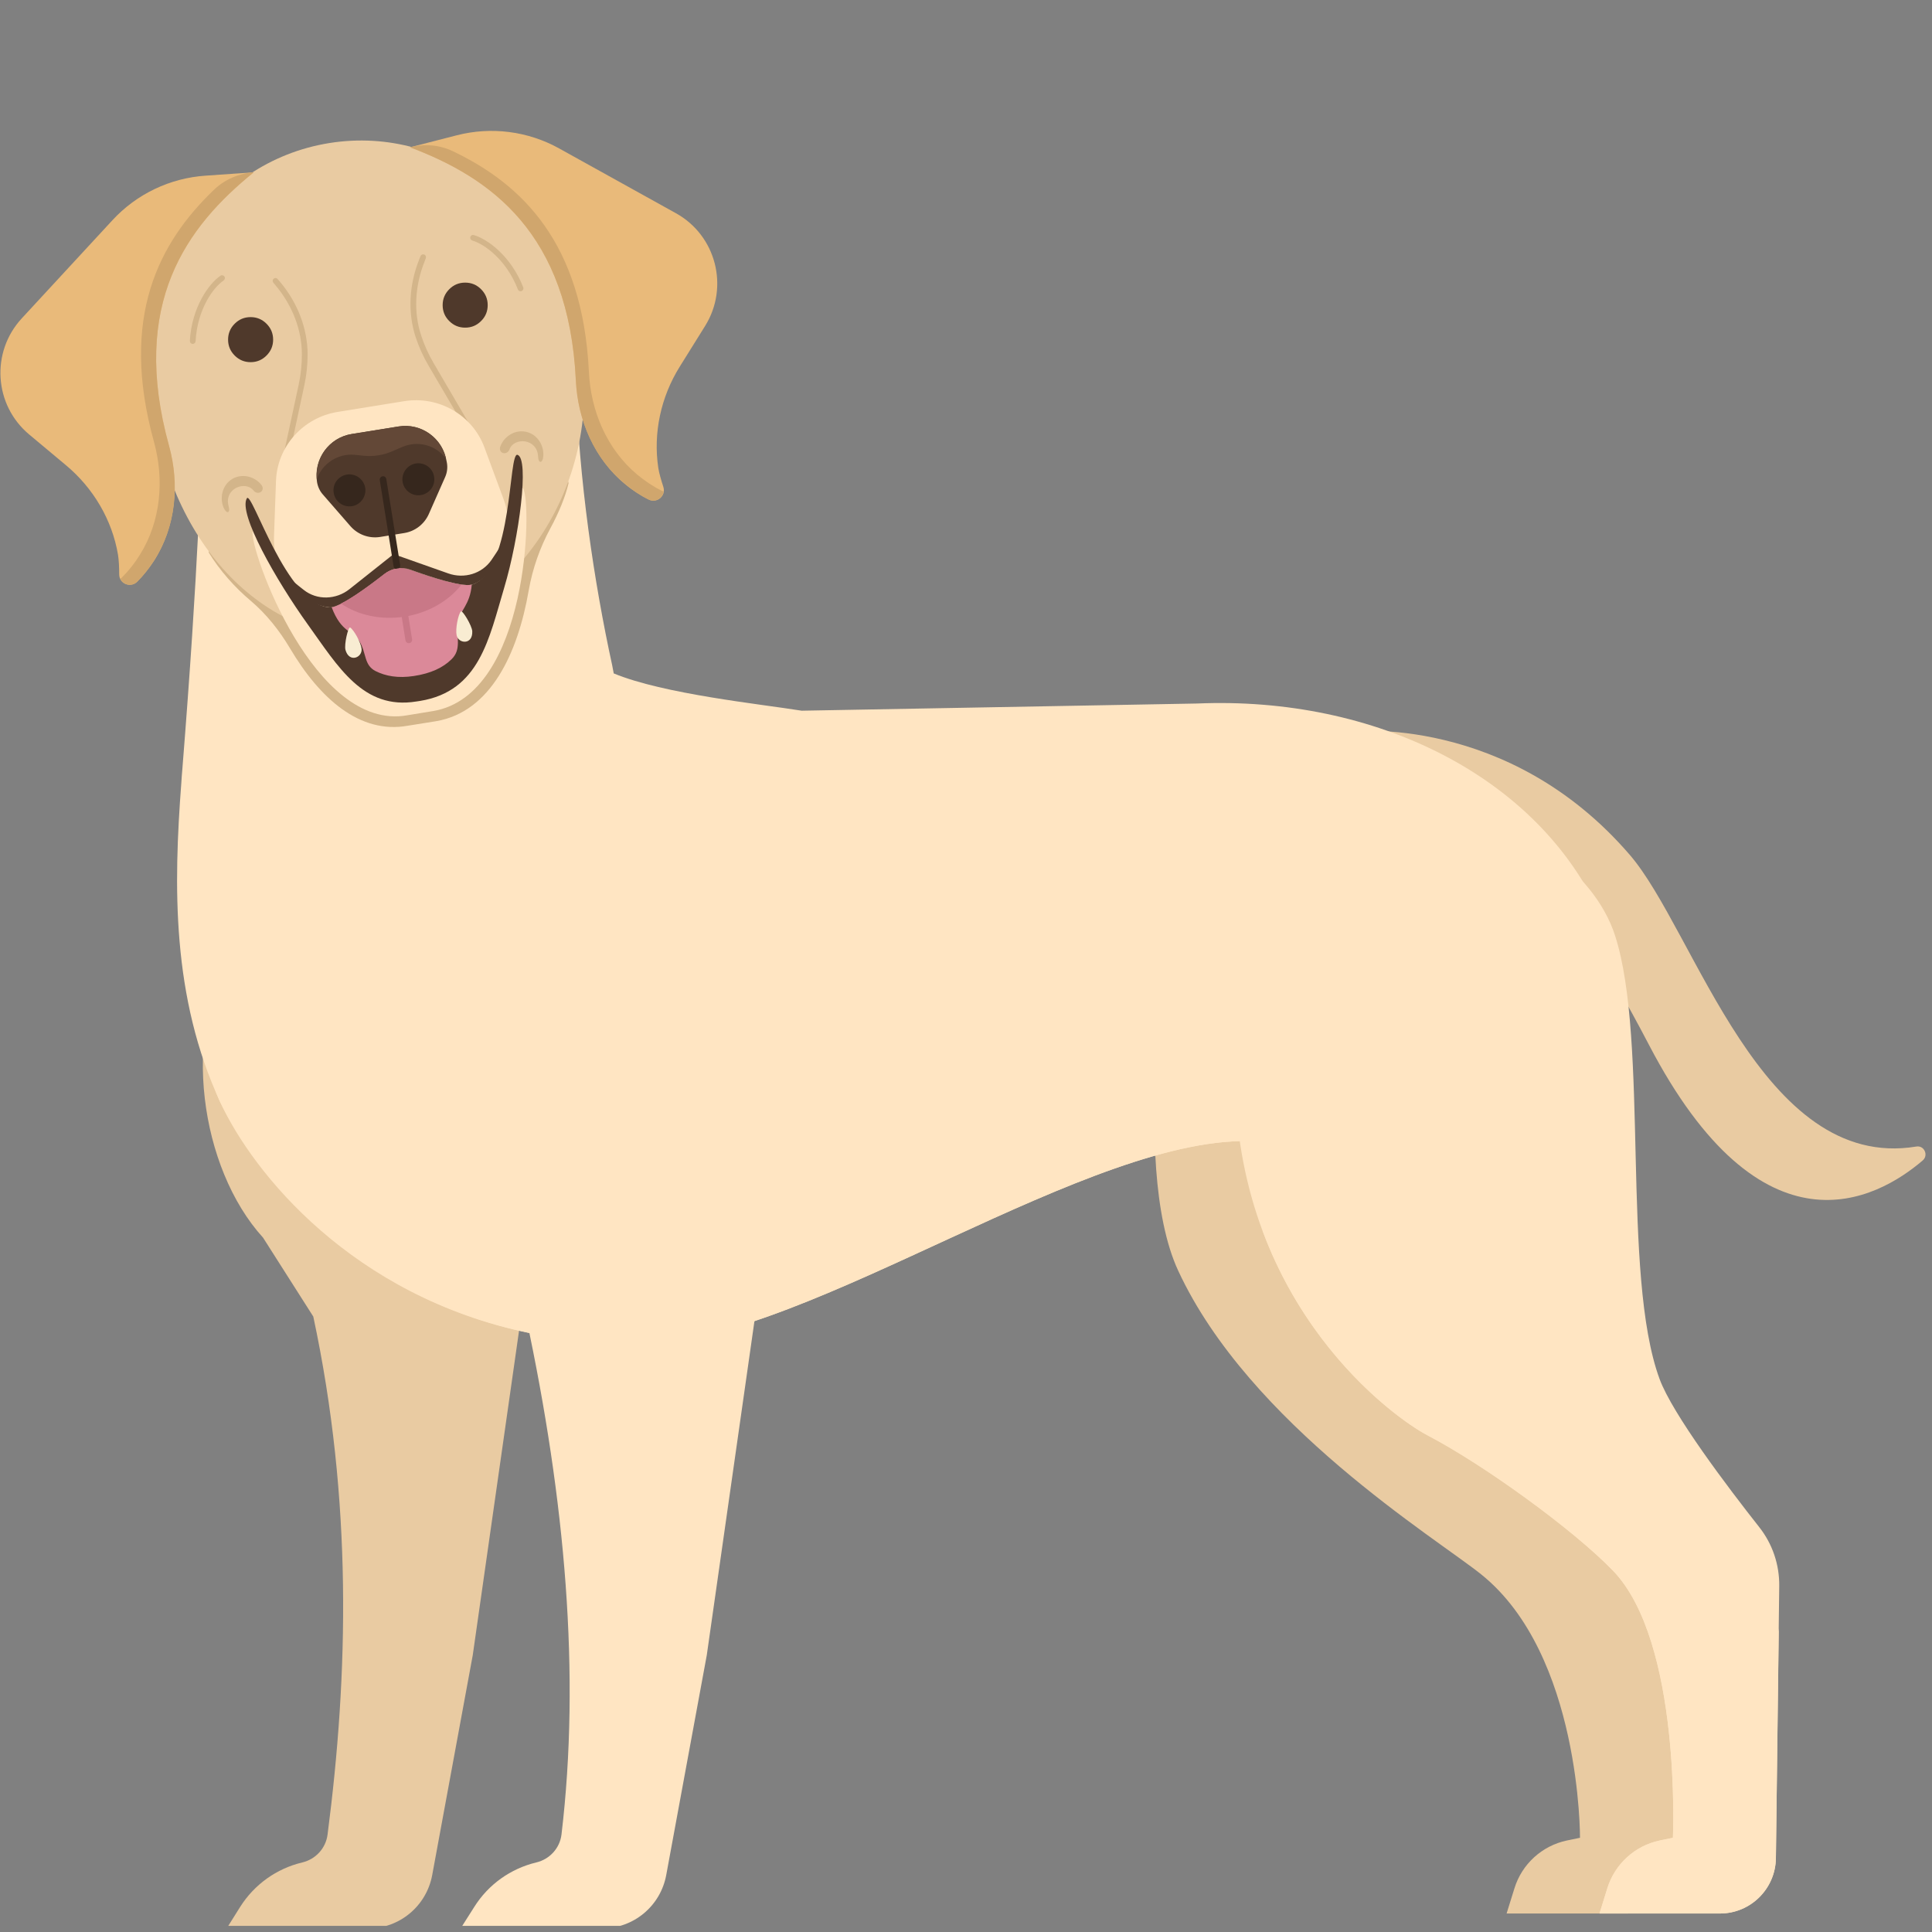 <svg xmlns="http://www.w3.org/2000/svg" xmlns:xlink="http://www.w3.org/1999/xlink" width="105" zoomAndPan="magnify" viewBox="0 0 78.75 78.75" height="105" preserveAspectRatio="xMidYMid meet" version="1.0"><rect x="0" y="0" width="78.75" height="78.75" fill="#808080" stroke="none"/><defs><clipPath id="a5af714f99"><path d="M 55 29 L 78.5 29 L 78.5 49 L 55 49 Z M 55 29 " clip-rule="nonzero"/></clipPath><clipPath id="ec20e2ec6f"><path d="M 8 35 L 24 35 L 24 78.5 L 8 78.5 Z M 8 35 " clip-rule="nonzero"/></clipPath><clipPath id="12f42383bd"><path d="M 16 47 L 32 47 L 32 78.5 L 16 78.5 Z M 16 47 " clip-rule="nonzero"/></clipPath><clipPath id="258f85c029"><path d="M 6 5.336 L 24 5.336 L 24 26 L 6 26 Z M 6 5.336 " clip-rule="nonzero"/></clipPath><clipPath id="ac2fd83098"><path d="M 16 5.336 L 30 5.336 L 30 21 L 16 21 Z M 16 5.336 " clip-rule="nonzero"/></clipPath><clipPath id="c15d2132bb"><path d="M 16 5.336 L 28 5.336 L 28 21 L 16 21 Z M 16 5.336 " clip-rule="nonzero"/></clipPath></defs><g clip-path="url(#a5af714f99)"><path fill="#e9cba2" d="M 67.203 42.57 C 60.023 28.805 55.043 29.816 55.043 29.816 C 55.043 29.816 61.465 29.074 66.434 34.848 C 69.102 37.945 71.793 47.777 78.113 46.734 C 78.434 46.68 78.617 47.09 78.371 47.301 C 76.5 48.902 71.832 51.453 67.203 42.57 Z M 67.203 42.57 " fill-opacity="1" fill-rule="nonzero"/></g><g clip-path="url(#ec20e2ec6f)"><path fill="#e9cba2" d="M 9.441 38.773 C 7.41 42.059 8.129 47.594 10.723 50.449 L 12.77 53.664 C 14.375 61.168 14.199 68.262 13.352 74.777 C 13.281 75.336 12.867 75.785 12.324 75.914 C 11.273 76.164 10.367 76.812 9.789 77.727 L 9.238 78.605 L 15.008 78.605 C 16.289 78.605 17.383 77.691 17.617 76.43 L 19.27 67.465 L 21.688 50.52 L 22.133 48.492 C 23.715 45.41 23.582 41.773 20.953 38.051 C 20.953 38.051 14.023 31.363 9.441 38.773 Z M 9.441 38.773 " fill-opacity="1" fill-rule="nonzero"/></g><path fill="#e9cba2" d="M 47.152 43.359 C 46.961 45.82 46.984 49.562 48.027 51.801 C 50.934 58.062 58.555 62.707 60.379 64.176 C 64.449 67.449 64.402 74.91 64.402 74.91 L 63.867 75.02 C 62.855 75.234 62.035 75.98 61.73 76.969 L 61.41 77.996 L 66.32 77.996 C 67.57 77.996 68.586 76.992 68.602 75.742 C 68.363 70.641 67.91 65.891 66.137 63.289 C 66.137 63.289 61.984 58.227 61.242 56.207 C 59.676 51.945 60.82 42.457 59.43 38.137 C 58.566 35.465 55.348 33.441 51.949 32.824 C 49.152 32.316 47.328 41.152 47.152 43.359 Z M 47.152 43.359 " fill-opacity="1" fill-rule="nonzero"/><path fill="#ffe5c2" d="M 62.598 41.621 C 55.945 41.25 40.129 47.152 33.465 47.309 C 23.191 47.551 20.176 43.438 18.484 40.047 C 17.211 37.492 21.273 31.914 23.203 26.855 L 17.152 34.25 C 16.738 34.758 15.953 34.734 15.566 34.207 L 8.531 26.547 C 8.531 26.547 7.297 41.559 8.988 44.949 C 10.68 48.336 16.121 54.996 26.395 54.754 C 33.059 54.598 44.52 46.152 51.176 46.523 C 57.703 46.887 58.605 44.883 63.098 43.465 C 64.125 43.141 64.91 42.457 65.391 41.613 C 64.582 41.668 63.672 41.68 62.602 41.617 Z M 62.598 41.621 " fill-opacity="1" fill-rule="nonzero"/><g clip-path="url(#12f42383bd)"><path fill="#ffe5c2" d="M 30.289 47.691 L 16.973 47.691 C 17.363 48.785 17.883 49.746 18.52 50.449 L 21.438 53.664 C 23.043 61.168 23.664 68.262 22.887 74.777 C 22.82 75.332 22.406 75.785 21.863 75.914 C 20.816 76.164 19.906 76.812 19.332 77.727 L 18.777 78.602 L 24.551 78.602 C 25.828 78.602 26.922 77.691 27.156 76.43 L 28.809 67.465 L 31.227 50.52 L 29.93 48.492 C 30.062 48.23 30.18 47.961 30.289 47.691 Z M 30.289 47.691 " fill-opacity="1" fill-rule="nonzero"/></g><path fill="#ffe5c2" d="M 50.344 44.238 C 50.57 53.301 56.797 57.785 58.188 58.508 C 60.453 59.688 64.113 62.332 65.742 64.016 C 68.551 66.918 68.188 74.91 68.188 74.91 L 67.656 75.02 C 66.641 75.234 65.824 75.98 65.516 76.969 L 65.195 77.996 L 70.105 77.996 C 71.355 77.996 72.371 76.992 72.387 75.742 L 72.523 64.656 C 72.535 63.781 72.25 62.934 71.707 62.246 C 70.453 60.656 68.176 57.652 67.645 56.207 C 66.078 51.945 67.223 42.457 65.832 38.137 C 64.969 35.457 61.766 33.242 58.332 32.82 C 52.242 32.078 50.289 42.023 50.344 44.234 Z M 50.344 44.238 " fill-opacity="1" fill-rule="nonzero"/><path fill="#ffe5c2" d="M 60.383 56.824 C 58.062 56.082 53.652 54.055 51.461 50.16 C 53.371 55.297 57.145 57.961 58.188 58.504 C 60.453 59.684 64.113 62.332 65.742 64.016 C 68.551 66.918 68.191 74.91 68.191 74.91 L 67.656 75.02 C 66.641 75.23 65.824 75.977 65.516 76.965 L 65.199 77.996 L 70.109 77.996 C 71.355 77.996 72.371 76.988 72.387 75.738 L 72.504 66.508 C 71.938 62.496 66.172 58.668 60.383 56.82 Z M 60.383 56.824 " fill-opacity="1" fill-rule="nonzero"/><path fill="#ffe5c2" d="M 63.098 43.465 C 58.605 44.883 57.703 46.887 51.176 46.523 C 44.52 46.152 33.059 54.598 26.395 54.754 C 24.656 54.797 23.051 54.641 21.578 54.336 C 14.355 52.848 10.312 47.801 8.988 44.949 C 6.988 40.648 7.074 36.09 7.391 31.91 C 7.402 31.734 7.414 31.559 7.43 31.387 C 8.094 23.082 8.203 18.945 8.266 16.574 L 16.418 18.238 L 23.473 15.504 C 23.582 19.523 24.223 23.773 24.953 27.117 C 24.977 27.227 24.996 27.34 25.016 27.449 C 27.059 28.293 30.973 28.695 32.68 28.969 L 48.793 28.676 C 56.059 28.367 62.707 31.645 65.258 37.332 C 66.754 39.59 65.676 42.652 63.098 43.465 Z M 63.098 43.465 " fill-opacity="1" fill-rule="nonzero"/><path fill="#d3b58a" d="M 23.176 19.695 C 22.965 18.828 22.836 18.352 22.633 17.285 L 15.555 19.184 L 8.242 19.598 C 8.41 20.867 8.445 21.508 8.512 22.527 C 8.957 23.25 9.566 23.941 10.223 24.492 C 10.863 25.035 11.387 25.699 11.816 26.418 C 13.039 28.484 14.672 29.93 16.617 29.582 L 17.785 29.395 C 19.992 29.012 21.102 26.652 21.551 24.066 C 21.707 23.176 22.008 22.32 22.441 21.52 C 22.77 20.914 23.043 20.258 23.176 19.695 Z M 23.176 19.695 " fill-opacity="1" fill-rule="nonzero"/><g clip-path="url(#258f85c029)"><path fill="#e9cba2" d="M 23.68 14.227 C 24.578 19.844 20.906 25.105 16.105 25.875 C 11.305 26.648 7.191 22.637 6.293 17.02 C 5.391 11.402 8.617 6.605 13.418 5.832 C 18.219 5.062 22.777 8.609 23.68 14.227 Z M 23.68 14.227 " fill-opacity="1" fill-rule="nonzero"/></g><path fill="#d3b58a" d="M 19.238 17.781 C 19.195 17.789 19.145 17.766 19.121 17.723 L 17.469 14.906 C 17.25 14.535 17.074 14.141 16.941 13.738 C 16.617 12.746 16.668 11.621 17.09 10.566 L 17.141 10.441 C 17.164 10.379 17.23 10.352 17.293 10.375 C 17.352 10.398 17.379 10.469 17.355 10.527 L 17.309 10.652 C 16.906 11.656 16.855 12.727 17.164 13.664 C 17.289 14.055 17.461 14.434 17.668 14.789 L 19.32 17.609 C 19.355 17.664 19.336 17.734 19.281 17.766 C 19.27 17.773 19.254 17.781 19.242 17.781 Z M 19.238 17.781 " fill-opacity="1" fill-rule="nonzero"/><path fill="#d3b58a" d="M 11.617 19.004 C 11.605 19.008 11.59 19.008 11.574 19.004 C 11.512 18.988 11.473 18.93 11.488 18.863 L 12.176 15.672 C 12.262 15.27 12.305 14.855 12.305 14.445 C 12.305 13.453 11.922 12.453 11.227 11.625 L 11.141 11.523 C 11.102 11.473 11.105 11.398 11.156 11.359 C 11.203 11.32 11.277 11.324 11.316 11.375 L 11.406 11.477 C 12.137 12.344 12.535 13.398 12.539 14.441 C 12.539 14.871 12.492 15.301 12.402 15.719 L 11.715 18.914 C 11.703 18.961 11.664 18.996 11.617 19.004 Z M 11.617 19.004 " fill-opacity="1" fill-rule="nonzero"/><g clip-path="url(#ac2fd83098)"><path fill="#e9ba7a" d="M 16.711 6.004 L 18.613 5.516 C 20.023 5.152 21.52 5.344 22.793 6.051 L 27.551 8.691 C 29.188 9.598 29.73 11.695 28.742 13.285 L 27.707 14.945 C 26.934 16.184 26.621 17.656 26.832 19.066 C 26.863 19.277 26.949 19.57 27.039 19.848 C 27.156 20.211 26.777 20.531 26.438 20.359 C 26.125 20.203 25.828 20.012 25.539 19.781 C 24.254 18.75 23.555 17.152 23.473 15.5 C 23.18 9.488 19.992 7.238 16.711 6 Z M 16.711 6.004 " fill-opacity="1" fill-rule="nonzero"/></g><g clip-path="url(#c15d2132bb)"><path fill="#d0a66d" d="M 26.969 20.004 C 26.621 19.828 26.293 19.609 25.977 19.348 C 24.742 18.316 24.078 16.758 24.004 15.152 C 23.746 9.887 21.273 7.508 18.461 6.164 C 17.914 5.902 17.293 5.852 16.711 6.004 C 19.996 7.242 23.188 9.496 23.473 15.523 C 23.551 17.129 24.215 18.68 25.449 19.707 C 25.762 19.969 26.09 20.191 26.438 20.363 C 26.715 20.5 27.02 20.305 27.051 20.031 C 27.023 20.023 26.996 20.016 26.969 20.004 Z M 26.969 20.004 " fill-opacity="1" fill-rule="nonzero"/></g><path fill="#e9ba7a" d="M 10.344 7.023 L 8.383 7.16 C 6.93 7.258 5.57 7.906 4.582 8.977 L 0.887 12.977 C -0.383 14.352 -0.246 16.512 1.191 17.711 L 2.691 18.965 C 3.812 19.902 4.57 21.199 4.809 22.605 C 4.844 22.816 4.859 23.121 4.859 23.414 C 4.859 23.793 5.32 23.977 5.59 23.711 C 5.836 23.465 6.059 23.188 6.262 22.879 C 7.16 21.496 7.324 19.762 6.887 18.168 C 5.289 12.367 7.613 9.23 10.344 7.023 Z M 10.344 7.023 " fill-opacity="1" fill-rule="nonzero"/><path fill="#d0a66d" d="M 4.973 23.535 C 5.246 23.266 5.492 22.953 5.707 22.605 C 6.559 21.238 6.703 19.551 6.273 18 C 4.871 12.918 6.477 9.883 8.73 7.727 C 9.168 7.309 9.742 7.066 10.344 7.023 C 7.609 9.234 5.281 12.375 6.895 18.188 C 7.32 19.734 7.172 21.418 6.324 22.781 C 6.109 23.129 5.863 23.441 5.59 23.715 C 5.367 23.934 5.02 23.844 4.902 23.59 C 4.926 23.574 4.953 23.559 4.973 23.539 Z M 4.973 23.535 " fill-opacity="1" fill-rule="nonzero"/><path fill="#ffe5c2" d="M 18.199 24.277 L 14.605 24.852 C 12.758 25.148 11.105 23.715 11.168 21.875 L 11.25 19.602 C 11.301 18.195 12.355 17.016 13.77 16.789 L 16.477 16.352 C 17.887 16.125 19.258 16.918 19.746 18.238 L 20.535 20.371 C 21.172 22.098 20.047 23.977 18.199 24.277 Z M 18.199 24.277 " fill-opacity="1" fill-rule="nonzero"/><path fill="#4f392b" d="M 20.039 22.816 C 19.652 23.387 18.922 23.602 18.277 23.375 L 16.043 22.586 L 14.242 24.016 C 13.703 24.445 12.926 24.477 12.383 24.047 C 12.102 23.828 11.664 23.48 11.355 23.156 C 11.898 24.281 13.25 25.07 14.609 24.852 L 18.199 24.277 C 19.57 24.055 20.625 22.859 20.777 21.605 C 20.578 22.023 20.242 22.512 20.039 22.816 Z M 20.039 22.816 " fill-opacity="1" fill-rule="nonzero"/><path fill="#4f392b" d="M 16.477 21.727 L 15.492 21.887 C 15.043 21.957 14.59 21.793 14.289 21.453 L 13.16 20.156 C 13.035 20.016 12.953 19.836 12.922 19.648 C 12.773 18.715 13.406 17.84 14.336 17.691 L 16.25 17.383 C 17.18 17.234 18.055 17.867 18.203 18.797 L 18.219 18.879 C 18.25 19.074 18.223 19.273 18.141 19.453 L 17.477 20.957 C 17.293 21.367 16.918 21.656 16.477 21.727 Z M 16.477 21.727 " fill-opacity="1" fill-rule="nonzero"/><path fill="#634837" d="M 18.176 18.688 C 17.973 17.82 17.141 17.238 16.25 17.383 L 14.336 17.691 C 13.445 17.832 12.836 18.645 12.914 19.531 C 13.141 18.883 13.781 18.473 14.465 18.539 L 14.844 18.578 C 15.23 18.613 15.621 18.555 15.98 18.398 L 16.395 18.219 C 17.02 17.949 17.746 18.133 18.16 18.672 L 18.172 18.688 Z M 18.176 18.688 " fill-opacity="1" fill-rule="nonzero"/><path fill="#36271d" d="M 17.695 19.434 C 17.641 19.078 17.305 18.836 16.953 18.891 C 16.598 18.949 16.355 19.285 16.41 19.641 C 16.469 19.996 16.801 20.238 17.156 20.18 C 17.512 20.121 17.754 19.789 17.695 19.434 Z M 17.695 19.434 " fill-opacity="1" fill-rule="nonzero"/><path fill="#36271d" d="M 14.887 19.887 C 14.828 19.531 14.496 19.289 14.141 19.344 C 13.785 19.402 13.543 19.734 13.602 20.09 C 13.656 20.445 13.992 20.688 14.348 20.633 C 14.703 20.574 14.941 20.238 14.887 19.883 Z M 14.887 19.887 " fill-opacity="1" fill-rule="nonzero"/><path fill="#ffe5c2" d="M 21.324 19.914 C 21.117 19.578 20.93 23.16 19.293 23.816 C 18.922 23.969 17.59 23.535 16.719 23.219 C 16.375 23.094 15.992 23.156 15.703 23.383 C 14.973 23.957 13.848 24.781 13.445 24.758 C 11.684 24.648 10.352 21.293 10.297 21.688 C 10.191 22.422 12.801 29.836 16.598 29.156 L 17.672 28.98 C 21.559 28.309 21.688 20.492 21.324 19.914 Z M 21.324 19.914 " fill-opacity="1" fill-rule="nonzero"/><path fill="#4f392b" d="M 21.094 18.539 C 20.715 18.418 20.922 23.164 19.285 23.816 C 18.906 23.969 17.555 23.527 16.684 23.211 C 16.355 23.09 15.988 23.152 15.715 23.367 C 14.984 23.941 13.84 24.785 13.434 24.758 C 11.672 24.648 10.266 19.969 10.062 20.312 C 9.699 20.93 11.262 23.664 12.543 25.449 C 13.789 27.184 14.801 28.941 16.965 28.594 L 17.125 28.57 C 19.551 28.172 19.934 26.02 20.555 23.945 C 21.16 21.918 21.586 18.695 21.094 18.539 Z M 21.094 18.539 " fill-opacity="1" fill-rule="nonzero"/><path fill="#db8999" d="M 19.23 23.828 C 18.812 23.941 17.547 23.531 16.703 23.227 C 16.352 23.098 15.965 23.16 15.672 23.395 C 14.996 23.922 13.984 24.668 13.52 24.754 C 13.914 25.801 14.391 25.699 14.656 26.145 C 14.941 26.629 14.832 27.109 15.305 27.352 C 15.719 27.562 16.227 27.652 16.867 27.555 C 17.57 27.449 18.059 27.211 18.402 26.875 C 18.836 26.457 18.578 25.961 18.676 25.34 C 18.746 24.879 19.156 24.668 19.23 23.832 Z M 19.23 23.828 " fill-opacity="1" fill-rule="nonzero"/><path fill="#d3b58a" d="M 21.449 17.602 C 21 17.5 20.551 17.777 20.395 18.195 C 20.289 18.477 20.664 18.594 20.77 18.312 C 20.949 17.82 21.898 17.852 21.934 18.613 C 21.945 18.91 22.121 18.891 22.145 18.594 C 22.18 18.145 21.898 17.703 21.449 17.602 Z M 21.449 17.602 " fill-opacity="1" fill-rule="nonzero"/><path fill="#d3b58a" d="M 9.465 19.523 C 9.859 19.289 10.371 19.41 10.652 19.762 C 10.84 19.996 10.52 20.223 10.332 19.992 C 10.008 19.578 9.117 19.906 9.32 20.637 C 9.402 20.926 9.23 20.961 9.113 20.688 C 8.941 20.273 9.07 19.762 9.465 19.523 Z M 9.465 19.523 " fill-opacity="1" fill-rule="nonzero"/><path fill="#36271d" d="M 16.199 23.195 C 16.125 23.207 16.055 23.156 16.043 23.082 L 15.48 19.57 C 15.469 19.496 15.52 19.426 15.594 19.414 C 15.668 19.402 15.734 19.453 15.746 19.527 L 16.312 23.039 C 16.324 23.113 16.273 23.184 16.199 23.195 Z M 16.199 23.195 " fill-opacity="1" fill-rule="nonzero"/><path fill="#c97887" d="M 16.797 26.059 L 16.332 23.168 C 16.242 23.168 16.152 23.18 16.066 23.203 L 16.527 26.102 C 16.539 26.176 16.609 26.227 16.684 26.215 C 16.758 26.203 16.809 26.133 16.797 26.059 Z M 16.797 26.059 " fill-opacity="1" fill-rule="nonzero"/><path fill="#f8ecd2" d="M 14.082 26.492 C 14.02 26.27 14.195 25.531 14.273 25.578 C 14.418 25.668 14.711 26.18 14.738 26.449 C 14.773 26.805 14.234 27.031 14.082 26.492 Z M 14.082 26.492 " fill-opacity="1" fill-rule="nonzero"/><path fill="#f8ecd2" d="M 19.25 25.73 C 19.238 25.5 18.844 24.852 18.785 24.922 C 18.676 25.051 18.555 25.633 18.613 25.898 C 18.691 26.246 19.273 26.293 19.25 25.734 Z M 19.25 25.73 " fill-opacity="1" fill-rule="nonzero"/><path fill="#c97887" d="M 13.898 24.602 C 14.582 25.07 15.523 25.289 16.508 25.133 C 17.484 24.973 18.301 24.48 18.809 23.832 C 18.242 23.754 17.363 23.465 16.719 23.23 C 16.359 23.102 15.961 23.168 15.656 23.402 C 15.133 23.812 14.41 24.348 13.898 24.602 Z M 13.898 24.602 " fill-opacity="1" fill-rule="nonzero"/><path fill="#d3b58a" d="M 21.238 11.871 C 21.184 11.879 21.133 11.852 21.109 11.797 C 20.641 10.586 19.738 9.941 19.25 9.805 C 19.188 9.785 19.152 9.723 19.172 9.66 C 19.188 9.598 19.254 9.562 19.312 9.582 C 19.848 9.73 20.824 10.422 21.328 11.711 C 21.352 11.773 21.32 11.84 21.262 11.863 C 21.254 11.867 21.246 11.867 21.238 11.871 Z M 21.238 11.871 " fill-opacity="1" fill-rule="nonzero"/><path fill="#d3b58a" d="M 7.875 14.016 C 7.867 14.02 7.859 14.02 7.852 14.016 C 7.785 14.016 7.738 13.961 7.738 13.895 C 7.816 12.512 8.527 11.547 8.988 11.238 C 9.039 11.203 9.113 11.219 9.148 11.27 C 9.184 11.324 9.168 11.395 9.113 11.434 C 8.695 11.715 8.043 12.609 7.973 13.906 C 7.969 13.965 7.926 14.008 7.875 14.016 Z M 7.875 14.016 " fill-opacity="1" fill-rule="nonzero"/><path fill="#4f392b" d="M 11.133 13.844 C 11.133 14.098 11.043 14.312 10.863 14.492 C 10.684 14.672 10.469 14.762 10.215 14.762 C 9.961 14.762 9.746 14.672 9.566 14.492 C 9.387 14.312 9.297 14.098 9.297 13.844 C 9.297 13.59 9.387 13.375 9.566 13.195 C 9.746 13.016 9.961 12.926 10.215 12.926 C 10.469 12.926 10.684 13.016 10.863 13.195 C 11.043 13.375 11.133 13.59 11.133 13.844 Z M 11.133 13.844 " fill-opacity="1" fill-rule="nonzero"/><path fill="#4f392b" d="M 19.879 12.438 C 19.879 12.691 19.789 12.91 19.609 13.086 C 19.43 13.266 19.215 13.355 18.961 13.355 C 18.707 13.355 18.492 13.266 18.312 13.086 C 18.133 12.91 18.043 12.691 18.043 12.438 C 18.043 12.184 18.133 11.969 18.312 11.789 C 18.492 11.609 18.707 11.52 18.961 11.52 C 19.215 11.52 19.43 11.609 19.609 11.789 C 19.789 11.969 19.879 12.184 19.879 12.438 Z M 19.879 12.438 " fill-opacity="1" fill-rule="nonzero"/></svg>